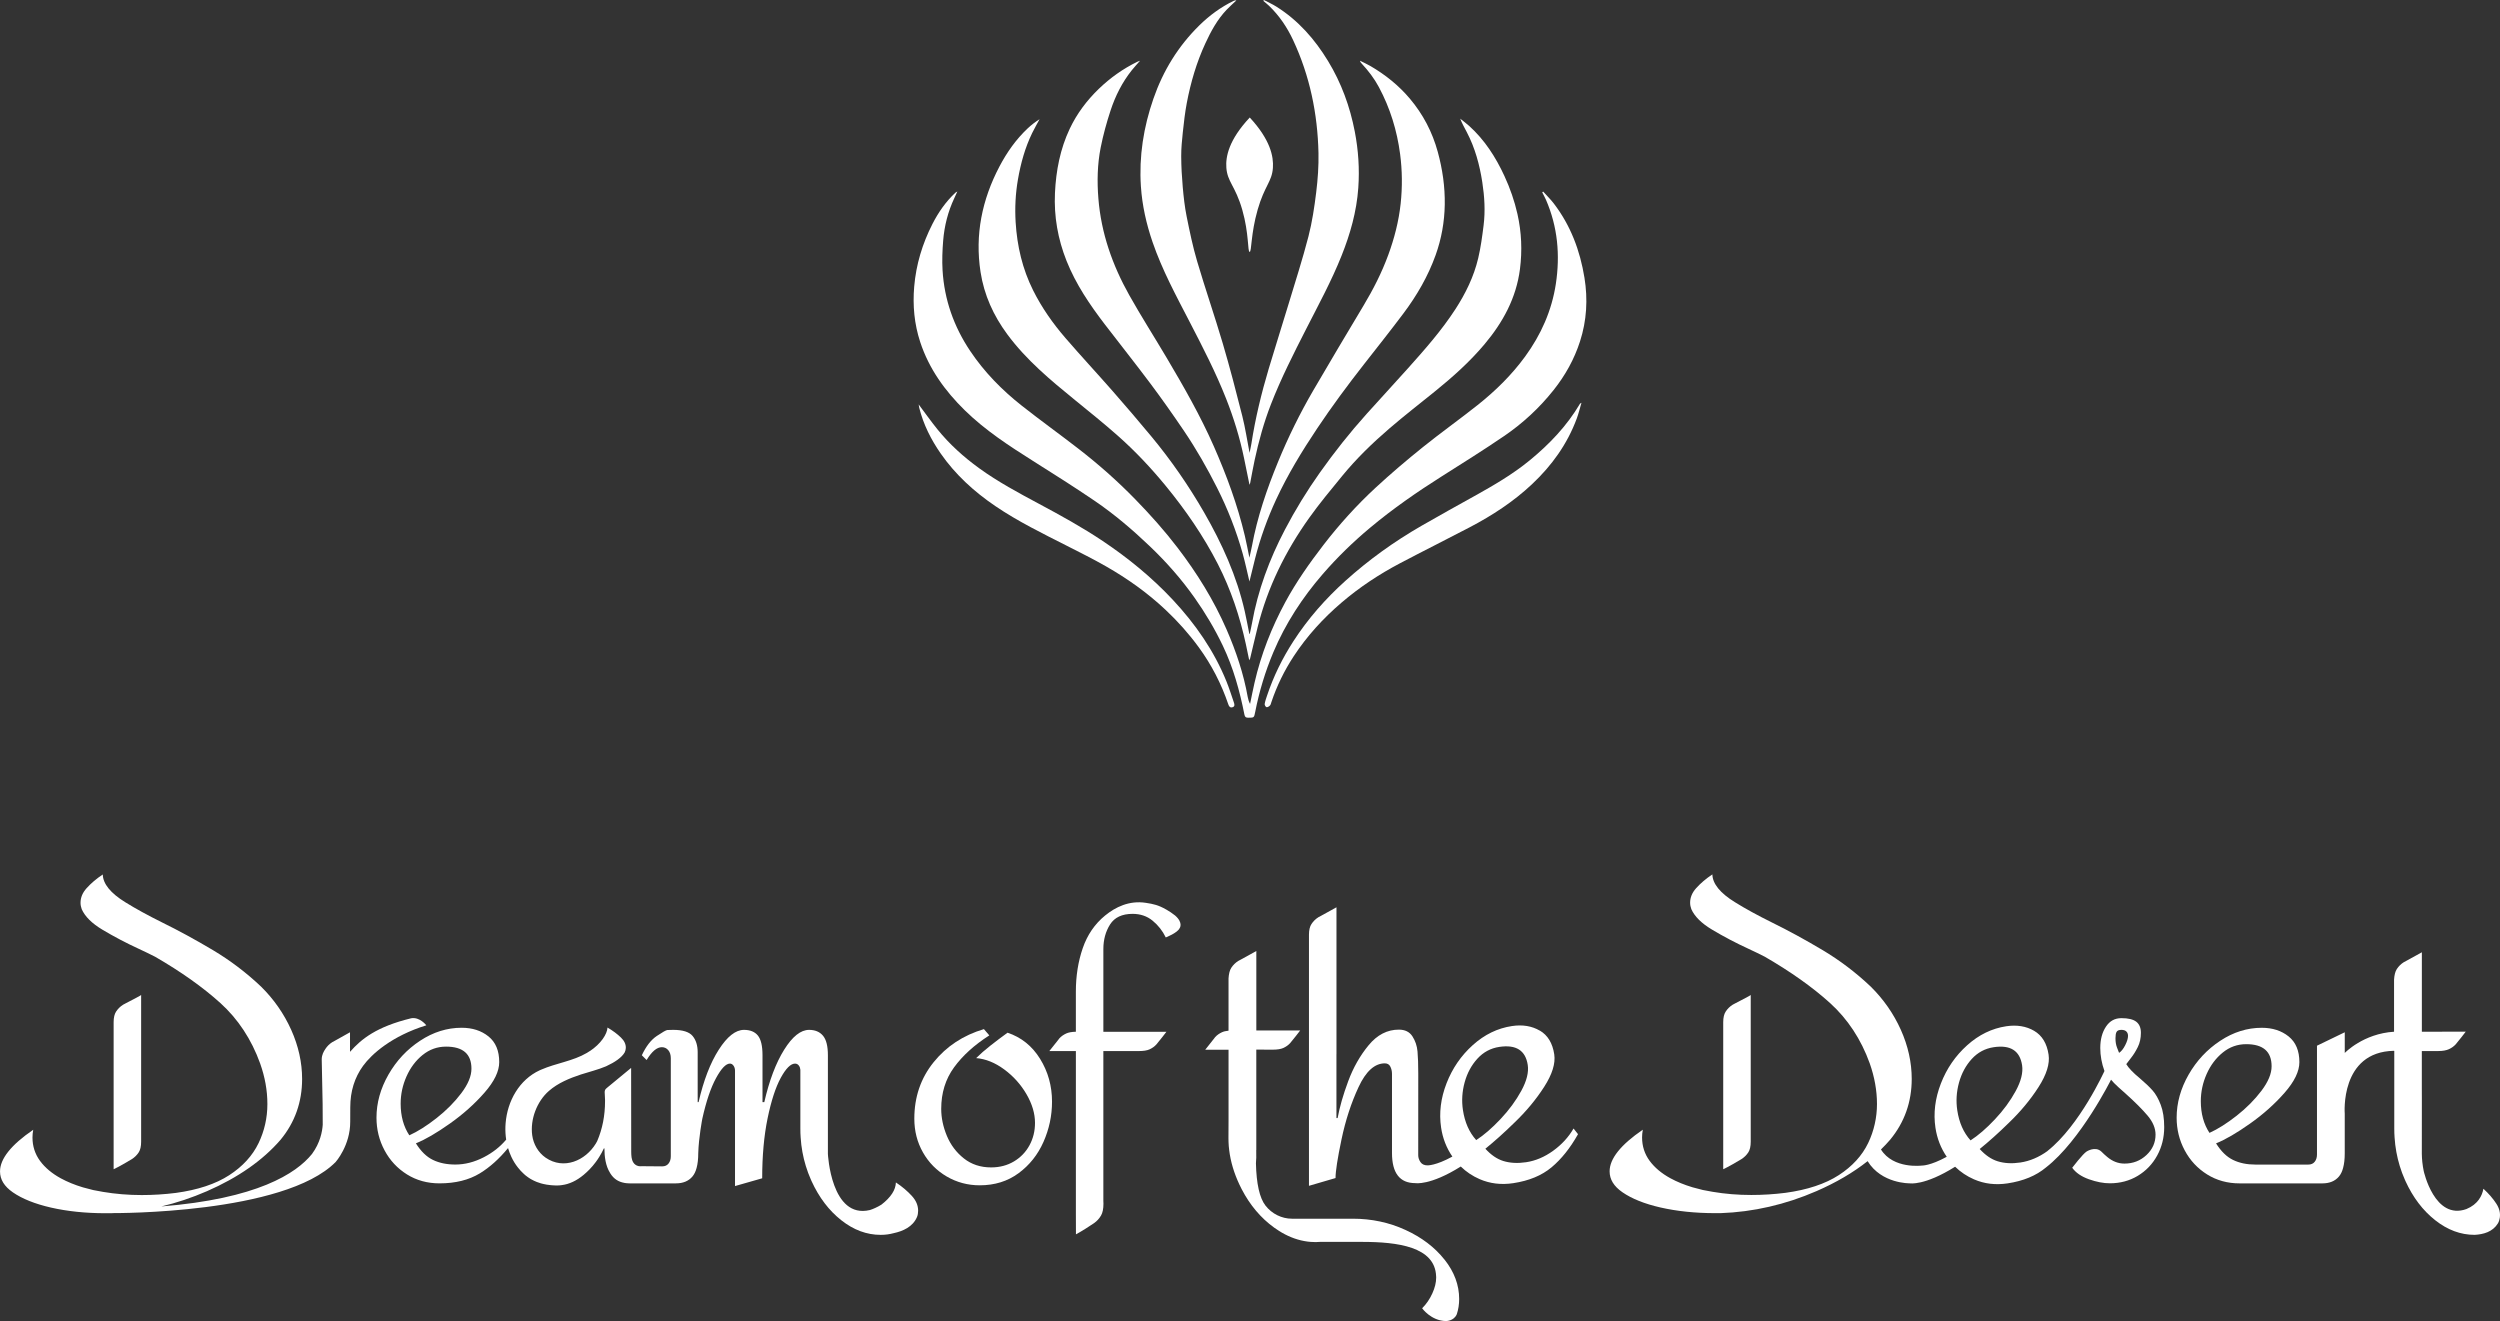 <?xml version="1.0" encoding="UTF-8"?><svg id="Layer_1" xmlns="http://www.w3.org/2000/svg" viewBox="0 0 1467.72 775.58"><rect x="0" y="0" width="1467.72" height="775.58" fill="#333333" stroke="none"/><defs><style>.cls-1{fill:#fff;}</style></defs><path class="cls-1" d="M905.96,112.46c2.1,2.34,4.36,4.54,6.27,7.03,9.88,12.91,15.42,27.69,17.99,43.58,2.04,12.6,1.34,25.12-2.62,37.38-3.38,10.48-8.63,19.89-15.46,28.5-8.36,10.54-18.15,19.6-29.22,27.13-11.96,8.14-24.22,15.83-36.45,23.56-14.61,9.24-28.79,19.07-42.07,30.17-10,8.35-19.31,17.4-27.83,27.23-11.96,13.8-21.86,28.97-28.99,45.85-4.76,11.29-8.29,22.97-10.65,35-.68,3.49-.63,3.46-4.1,3.47-1.35,0-1.96-.33-2.26-1.87-2.75-13.88-6.5-27.46-12.62-40.29-4.71-9.88-10.27-19.25-16.59-28.2-7.71-10.94-16.5-20.92-26.16-30.15-10.18-9.73-20.88-18.87-32.51-26.79-11.9-8.11-24.1-15.78-36.28-23.48-14.07-8.89-27.99-17.95-39.95-29.65-11.69-11.44-21.08-24.44-26.23-40.16-3.46-10.57-4.46-21.4-3.52-32.48,1.1-13,4.8-25.18,10.69-36.76,3.51-6.89,7.88-13.15,13.55-18.46.17-.16.4-.25,1.1-.66-.74,1.63-1.26,2.8-1.81,3.96-3.71,7.9-5.82,16.26-6.52,24.91-.46,5.76-.7,11.59-.36,17.34,1.02,17.27,6.59,33.06,16.22,47.43,8.29,12.38,18.61,22.9,30.24,32.08,11,8.68,22.4,16.85,33.47,25.44,11.67,9.05,22.74,18.82,33.06,29.41,8.86,9.08,17.31,18.53,25.02,28.62,11.4,14.92,21.26,30.77,28.76,48.03,5.55,12.78,9.97,25.9,12.41,39.65.24,1.35.66,2.66,1.36,3.98.87-4.16,1.67-8.34,2.63-12.49,3.82-16.62,9.99-32.36,18.09-47.33,6.4-11.82,14.12-22.79,22.31-33.43,9.31-12.09,19.52-23.38,30.7-33.72,8.91-8.24,18.19-16.12,27.65-23.73,10.55-8.49,21.62-16.35,32.23-24.78,10.46-8.31,19.98-17.63,27.88-28.48,9.32-12.79,15.63-26.91,18.02-42.61,2.57-16.96,1.1-33.51-5.79-49.39-.64-1.49-1.46-2.9-2.2-4.35.18-.16.35-.33.53-.49Z"/><path class="cls-1" d="M733.7,372.23c.45-2.1.96-4.19,1.33-6.3,3.43-19.37,10.21-37.55,19.31-54.93,6.07-11.61,12.9-22.75,20.46-33.43,8.51-12.02,17.64-23.56,27.48-34.52,8.06-8.98,16.26-17.82,24.31-26.81,9.9-11.06,19.73-22.19,27.84-34.69,6.03-9.3,10.86-19.17,13.41-29.97,1.49-6.31,2.35-12.8,3.16-19.25,1.06-8.46.53-16.95-.76-25.34-1.57-10.23-4.26-20.16-9.1-29.4-1.34-2.55-2.75-5.06-3.89-7.94,1.76,1.42,3.6,2.76,5.28,4.28,9.09,8.22,15.56,18.29,20.67,29.34,3.34,7.21,5.94,14.65,7.68,22.39,2.4,10.68,2.86,21.44,1.47,32.32-2.18,17-10.01,31.29-20.85,44.18-8.63,10.25-18.56,19.13-28.95,27.53-8.98,7.26-18.11,14.35-26.86,21.87-9.94,8.54-19.36,17.67-27.68,27.83-6.65,8.12-13.38,16.2-19.46,24.74-13.87,19.48-24.36,40.65-30.18,63.97-1.54,6.16-2.96,12.36-4.45,18.53-.05.22-.21.42-.52,1.01-.7-3.37-1.31-6.39-1.96-9.39-3.55-16.34-8.78-32.09-16.41-47.01-8.48-16.56-18.96-31.76-30.75-46.12-8.57-10.44-17.8-20.25-27.89-29.18-8.19-7.25-16.73-14.11-25.22-21.02-14.42-11.73-28.7-23.61-39.84-38.7-8.07-10.93-13.57-22.98-15.66-36.51-3.38-21.95.88-42.5,11.12-62,4.37-8.3,9.71-15.89,16.56-22.34,2.13-2.01,4.48-3.79,6.96-5.38-1.44,2.7-2.98,5.35-4.32,8.09-4.2,8.64-6.71,17.79-8.36,27.23-1.45,8.34-1.87,16.73-1.36,25.14.85,13.97,3.96,27.41,10.26,40.01,5.09,10.19,11.6,19.44,19.01,28.02,9.12,10.56,18.62,20.79,27.82,31.28,7.62,8.7,15.14,17.5,22.53,26.4,11.63,14.02,21.97,28.97,31.06,44.75,10.52,18.27,19.15,37.34,23.84,58.01.99,4.37,1.78,8.78,2.66,13.17.09.04.18.07.27.11Z"/><path class="cls-1" d="M733.5,327.44c.57-2.57,1.11-4.71,1.51-6.88,3.15-17.04,8.72-33.34,15.28-49.31,5.97-14.55,12.91-28.65,20.83-42.23,9.68-16.6,19.51-33.12,29.39-49.61,5.7-9.51,10.72-19.35,14.53-29.76,3.58-9.77,6.17-19.8,7.28-30.19,1.03-9.69.93-19.33-.33-28.99-1.81-13.86-5.86-26.99-12.46-39.33-2.74-5.12-6.23-9.67-10.18-13.9-.37-.4-.74-.8-.9-1.59,2.04,1.03,4.15,1.97,6.12,3.12,8.75,5.1,16.58,11.37,23.12,19.12,7.76,9.19,13.22,19.63,16.4,31.25,2.78,10.15,4.28,20.49,4.11,31.01-.17,10.14-1.92,20.02-5.36,29.61-4.47,12.47-11.04,23.78-18.95,34.31-7.55,10.05-15.37,19.9-23.12,29.8-9.57,12.23-18.81,24.69-27.44,37.6-8.95,13.39-17.32,27.12-24.11,41.75-5.16,11.12-9.3,22.64-12.33,34.54-1.15,4.51-2.23,9.03-3.36,13.65-1.32-5.53-2.45-10.98-3.95-16.33-3.75-13.39-8.79-26.28-15.06-38.71-5.8-11.51-12.18-22.68-19.39-33.35-6.37-9.4-12.91-18.7-19.71-27.79-8.74-11.69-17.84-23.1-26.71-34.68-8.89-11.61-17.08-23.65-22.54-37.35-5.12-12.86-7.46-26.19-6.81-39.99.62-13.04,3.05-25.74,8.68-37.64,4.19-8.85,9.98-16.56,17.01-23.36,6.72-6.5,14.25-11.84,22.65-15.94.37-.18.77-.3,1.62-.62-1.83,2.1-3.42,3.79-4.86,5.6-5.63,7.06-9.64,15.05-12.44,23.55-2.34,7.12-4.35,14.4-5.81,21.75-1.97,9.9-2.17,19.97-1.36,30.04,1.63,20.3,8.23,39.06,18.11,56.67,6.99,12.45,14.69,24.51,21.97,36.8,10.03,16.94,19.81,34.03,27.75,52.09,7.46,16.97,13.85,34.31,18.14,52.38.98,4.12,1.74,8.3,2.69,12.92Z"/><path class="cls-1" d="M725.85.26c-1.97,1.87-3.93,3.59-5.72,5.47-5.48,5.75-9.2,12.64-12.5,19.78-5.16,11.16-8.58,22.88-10.87,34.92-1.09,5.72-1.73,11.53-2.35,17.32-.5,4.66-.95,9.35-.93,14.03.03,6.02.37,12.06.9,18.07.51,5.74,1.14,11.5,2.27,17.14,1.78,8.84,3.61,17.71,6.16,26.35,4.77,16.17,10.29,32.11,15.06,48.27,4.16,14.12,7.87,28.37,11.47,42.64,1.76,6.97,2.81,14.11,4.27,21.62.4-1.99.79-3.59,1.05-5.22,2.31-14.97,5.87-29.65,10.19-44.15,3.8-12.72,7.84-25.37,11.68-38.08,3.99-13.18,8.21-26.3,11.66-39.63,2.19-8.5,3.49-17.28,4.56-26.01.93-7.6,1.48-15.32,1.32-22.96-.51-23.06-5.09-45.31-14.91-66.3-3.49-7.47-8.06-14.27-14.04-20.03-1.08-1.04-2.28-1.97-3.42-2.95.11-.18.21-.36.32-.54,2.47,1.3,5.03,2.45,7.39,3.93,12.79,8.05,22.46,19.07,30.25,31.87,7.83,12.85,12.9,26.77,15.73,41.48,2.1,10.9,2.84,21.93,2.05,33.07-.98,13.88-4.72,27.02-9.85,39.86-5.91,14.8-13.52,28.76-20.74,42.92-7.41,14.54-14.81,29.09-20.73,44.33-4.13,10.63-7.14,21.58-9.54,32.71-.96,4.44-1.73,8.92-2.6,13.38-.05.26-.19.51-.41,1.09-1.12-5.48-2.15-10.59-3.21-15.7-2.47-11.95-6.05-23.56-10.53-34.91-6.11-15.49-13.74-30.25-21.38-45.02-7.92-15.31-16.15-30.47-21.78-46.85-3.64-10.61-6.1-21.46-6.85-32.69-1.18-17.7,1.56-34.82,7.34-51.51,5.68-16.41,14.55-30.85,26.95-43.04,5.92-5.81,12.56-10.71,20.06-14.36.27-.13.56-.25.85-.31.23-.05.48-.01.82-.01Z"/><path class="cls-1" d="M928.48,236.41c-1,3.38-1.7,6.39-2.77,9.26-5.56,15.03-14.66,27.67-26.27,38.59-10.89,10.25-23.31,18.33-36.49,25.25-13.66,7.17-27.48,14.03-41.12,21.23-12.23,6.45-23.7,14.04-34.24,23.05-10.81,9.23-20.29,19.63-28.08,31.5-5.5,8.39-9.89,17.38-13.1,26.92-.23.69-.37,1.5-.84,1.99-.51.53-1.44,1.12-2.01.98-.52-.13-1.19-1.28-1.09-1.87.26-1.66.84-3.27,1.38-4.87,3.77-11.33,8.99-21.95,15.48-31.98,8.56-13.25,18.88-24.96,30.56-35.48,13.7-12.34,28.63-23.06,44.6-32.26,10.32-5.95,20.74-11.71,31.15-17.5,11.31-6.29,22.49-12.79,32.52-21.03,11.55-9.49,21.76-20.19,29.41-33.15.08-.13.28-.19.91-.6Z"/><path class="cls-1" d="M539.32,237.41c3.7,4.93,7.2,9.9,11.02,14.62,7.09,8.78,15.42,16.28,24.55,22.89,11.03,7.99,23.01,14.4,34.98,20.81,12.77,6.83,25.46,13.81,37.5,21.87,14.94,10,28.81,21.32,41.11,34.47,13.27,14.19,24.25,29.94,31.58,48.04,1.64,4.05,2.95,8.23,4.36,12.36.36,1.05.65,2.28-.81,2.74-1.43.45-2.07-.47-2.49-1.71-4.08-12.03-9.83-23.2-17.32-33.46-5.81-7.96-12.34-15.26-19.53-22.03-10.56-9.94-22.27-18.26-34.8-25.43-7.54-4.31-15.32-8.2-23.07-12.13-14.3-7.26-28.73-14.28-42.04-23.33-12.46-8.47-23.44-18.44-32.08-30.86-5.71-8.22-10.15-17.05-12.6-26.8-.17-.69-.24-1.42-.35-2.06Z"/><path class="cls-1" d="M747.31,98.53c.46-6.63-1.5-16.5-13.6-29.54-12.28,13.12-14.23,22.96-13.73,29.54.31,4.06,1.57,6.69,3.24,9.9,1.79,3.44,4.04,7.56,6.12,14.82,3.99,13.97,3.06,24.61,4.3,24.63,1.24.02.63-10.61,4.72-24.8,4.07-14.13,8.38-16.35,8.95-24.54Z"/><path class="cls-1" d="M346.21,617.15c6.62-4.38,10.24-10.03,10.45-13.89,3.11,1.82,5.77,3.8,7.91,5.89,1.97,1.92,2.9,3.91,2.84,6.1-.02.87-.27,1.78-.66,2.6-1.69,2.97-5.65,5.72-10.91,8.15h0c-4.76,2.03-9.97,3.25-14.76,4.81-6.68,2.21-13.43,4.96-18.8,9.64-7.09,6.17-11.1,16.75-9.82,26.08.72,5.21,3.49,10.08,7.84,13.1,10.68,7.38,23.39,1.75,29.48-8.23.3-.47.56-.96.82-1.46,3.09-7.21,4.61-15.01,4.61-23.41.02-.3,0-.58,0-.87-.02-1.21-.09-2.39-.17-3.56-.04-.51-.07-1.02,0-1.51.03-.21.09-.42.17-.61.26-.6.79-1.03,1.3-1.46.33-.28.68-.58,1.03-.86l.19-.15c4.26-3.53,8.52-7.03,12.8-10.56v5.24c.02,14.66.03,29.35.05,44.01,0,.56.02,1.16.05,1.74.12,2.23.6,4.45,2.3,5.77.54.44,1.17.72,1.84.86l.44.09c.35.05.72.07,1.09.03.16,0,.33,0,.51-.03l11.92.1c1.63,0,2.89-.54,3.77-1.67.88-1.1,1.32-2.54,1.32-4.29v-57.52c0-1.99-.5-3.57-1.49-4.73-.99-1.17-2.25-1.76-3.77-1.76-2.92,0-5.91,2.52-8.94,7.54l-2.81-2.8c2.46-5.26,5.38-9.03,8.77-11.31,3.39-2.28,5.46-3.45,6.22-3.51.76-.06,1.9-.09,3.42-.09,5.61,0,9.41,1.2,11.4,3.59,1.99,2.4,2.98,5.58,2.98,9.56v29.28h.53c2.92-12.74,6.87-23,11.84-30.77,4.97-7.77,9.91-11.66,14.82-11.66,3.62,0,6.34,1.11,8.15,3.33,1.81,2.22,2.72,6.08,2.72,11.57v27.53h1.05c2.92-12.74,6.81-23,11.66-30.77,4.85-7.77,9.73-11.66,14.64-11.66,3.51,0,6.22,1.14,8.15,3.42,1.93,2.28,2.89,6.11,2.89,11.49h0s0,57.92,0,57.92h0s1.83,38.43,24.68,32.94h0c1-.32,2.03-.72,3.07-1.2,1.3-.59,2.54-1.25,3.71-1.99h0c5.52-4.29,8.35-8.65,8.45-13.01,3.73,2.47,6.92,5.19,9.52,8.08,2.38,2.66,3.54,5.46,3.54,8.57,0,1.23-.2,2.57-.7,3.73-2.46,5.7-8.2,8.25-13.73,9.42h0c-2.39.65-4.9.98-7.54.98-8.19,0-15.91-2.86-23.15-8.59-7.26-5.72-13.06-13.38-17.45-22.97-.1-.19-.17-.4-.26-.6l-.07-.16-.04-.07c-1.17-2.63-2.16-5.29-3-8.05-1.65-5.37-2.67-10.96-3.03-16.75-.07-.88-.1-1.74-.14-2.62-.02-.86-.03-1.74-.03-2.63v-34.46c-.07-.93-.35-1.74-.84-2.42-.58-.81-1.33-1.22-2.28-1.22-2.56,0-5.37,2.81-8.42,8.41-3.03,5.61-5.61,13.54-7.71,23.76h0c-2.1,10.23-3.16,21.95-3.16,35.16l-15.96,4.56v-67.69c0-1.17-.29-2.16-.87-2.98-.59-.82-1.29-1.23-2.11-1.23-2.34,0-5.06,2.84-8.15,8.51-3.1,5.67-5.79,13.62-8.06,23.85,0,0-2.13,11-2.39,20.25,0,3.4-.32,6.26-.96,8.61-.54,2.1-1.38,3.8-2.45,5.07-2.28,2.7-5.52,4.03-9.73,4.03h-27.19c-.21,0-.44,0-.65-.02l-.26-.02c-.16,0-.28,0-.44-.02h-.07c-.21-.02-.42-.05-.63-.07-.24-.03-.49-.07-.74-.1l-.24-.05c-3.51-.61-6.21-2.38-8.1-5.33-.11-.18-.21-.35-.32-.53-2.63-4.14-3.3-9.61-3.3-14.38h-.33c-.82,1.75-1.72,3.42-2.72,5-.65,1.05-1.33,2.07-2.07,3.05-1.11,1.48-2.26,2.86-3.53,4.17-1.12,1.16-2.3,2.26-3.54,3.3-.51.44-1.04.84-1.56,1.22-.51.39-1.04.74-1.56,1.09-.53.33-1.05.65-1.58.95l-.02.02c-.52.3-1.05.56-1.59.81-.53.24-1.07.49-1.61.68-.54.21-1.09.4-1.63.56l-.05.02c-.53.16-1.07.28-1.61.4-.54.11-1.09.21-1.65.28h-.02c-.25.03-.49.07-.74.09-.25.04-.47.05-.72.07-.16,0-.32.02-.47.02-.3.02-.58.02-.88.02-.44,0-.89,0-1.33-.02-.49-.02-1-.05-1.49-.09-.37-.02-.75-.05-1.12-.1-.68-.07-1.33-.16-1.98-.26h-.07l-.32-.07c-.51-.07-1.02-.17-1.53-.3-.51-.12-1.02-.25-1.52-.38-.82-.25-1.65-.53-2.46-.83-1.1-.44-2.19-.95-3.23-1.54-.26-.14-.51-.28-.75-.44-.42-.26-.82-.53-1.23-.82-.42-.28-.82-.6-1.21-.91l-.14-.11-.14-.1c-.3-.24-.6-.51-.88-.79-1.26-1.12-2.42-2.38-3.47-3.73-1.54-1.93-2.84-4.05-3.89-6.3-.39-.86-.75-1.72-1.09-2.6-.32-.84-.6-1.69-.85-2.55h0c-5.24,6.36-10.76,11.31-16.57,14.84-6.43,3.91-14.32,5.87-23.67,5.87-7.13,0-13.5-1.75-19.11-5.26-5.61-3.51-10-8.21-13.15-14.11-3.16-5.9-4.74-12.3-4.74-19.2,0-8.65,2.34-17.07,7.01-25.25,4.68-8.18,10.87-14.82,18.59-19.9,7.71-5.09,15.84-7.63,24.37-7.63,6.31,0,11.57,1.69,15.78,5.08,4.21,3.39,6.31,8.41,6.31,15.08,0,5.38-2.89,11.37-8.68,17.97-5.79,6.61-12.57,12.66-20.34,18.15-7.77,5.5-14.41,9.36-19.9,11.57,2.92,4.68,6.25,7.92,9.99,9.73,3.74,1.81,8.12,2.72,13.15,2.72,5.61,0,11.19-1.43,16.75-4.3,5.22-2.69,9.59-6.14,13.11-10.33v.04c-.39-2.56-.54-5.16-.45-7.75.02-.65.05-1.3.12-1.95,1.04-12.96,7.98-25.5,20.04-31.06.21-.1.42-.19.65-.28l.26-.11c8.72-3.8,18.55-4.96,26.81-9.82l.05-.04c.6-.35,1.19-.74,1.79-1.14M248.11,619.36c-4.03,3.27-7.19,7.48-9.47,12.62-2.28,5.15-3.42,10.46-3.42,15.96,0,7.25,1.69,13.44,5.09,18.59,4.91-2.22,10.23-5.58,15.96-10.08,5.73-4.5,10.58-9.38,14.55-14.64,3.97-5.26,5.96-10.05,5.96-14.38,0-8.65-4.97-12.97-14.9-12.97-5.14,0-9.73,1.64-13.76,4.91"/><path class="cls-1" d="M580.81,607.87c-8.77,5.61-15.67,11.87-20.69,18.76-5.03,6.9-7.54,15.02-7.54,24.37,0,5.26,1.11,10.55,3.33,15.87,2.22,5.32,5.55,9.73,9.99,13.24,4.44,3.51,9.76,5.26,15.96,5.26,5.02,0,9.5-1.17,13.42-3.51,3.91-2.33,6.95-5.49,9.12-9.47,2.16-3.97,3.24-8.36,3.24-13.15,0-5.49-1.67-11.1-4.99-16.83-3.34-5.73-7.69-10.58-13.07-14.55-5.38-3.97-10.87-6.19-16.48-6.66,2.34-2.34,5.14-4.79,8.42-7.37,3.27-2.57,6.6-5.08,9.99-7.54,8.07,2.69,14.44,7.8,19.11,15.34,4.67,7.54,7.01,15.93,7.01,25.16,0,8.18-1.67,16.04-5,23.58-3.33,7.54-8.22,13.68-14.64,18.41-6.43,4.74-14.03,7.1-22.8,7.1-7.01,0-13.47-1.73-19.38-5.17-5.91-3.45-10.55-8.15-13.94-14.12-3.39-5.96-5.08-12.56-5.08-19.81,0-12.74,3.77-23.79,11.31-33.14,7.54-9.35,17.39-15.84,29.55-19.46l3.16,3.68Z"/><path class="cls-1" d="M904,605.03c4.66,2.73,7.49,7.39,8.48,13.97.8,5.32-1.17,11.68-5.91,19.07-4.74,7.39-10.55,14.38-17.42,20.97h0c-6.21,6.09-11.91,11.15-17.09,15.35l-.02.02c3.33,3.65,6.82,6.04,10.48,7.18,3.97,1.24,8.44,1.48,13.41.74,5.55-.83,10.86-3.08,15.92-6.74,5.06-3.66,9.05-8.01,11.96-13.06l2.63,3.33c-4.57,8.13-9.75,14.61-15.52,19.44-5.78,4.83-13.29,7.94-22.54,9.33-7.05,1.06-13.61.27-19.68-2.36-4.19-1.82-7.89-4.29-11.1-7.42h0c-18.09,11.36-26.7,9.75-26.7,9.75-9.12,0-13.68-5.9-13.68-17.71v-46.47c0-1.52-.32-2.92-.96-4.21-.64-1.29-1.72-1.93-3.24-1.93-5.96,0-11.11,4.65-15.43,13.94-4.33,9.29-7.66,19.52-10,30.69-2.34,11.17-3.51,18.73-3.51,22.71l-15.6,4.56v-127.16h0v-20.27c0-2.69.49-4.8,1.47-6.27,1.07-1.62,2.4-2.93,4.07-3.99l1.59-.85c2.95-1.59,9.02-4.98,9.02-4.98v86.28h-.02v37.46h.7c1.17-6.43,3.24-13.65,6.22-21.66,2.98-8.01,6.98-15.05,12.01-21.13,5.02-6.08,10.93-9.12,17.71-9.12,3.62,0,6.28,1.31,7.98,3.95,1.69,2.63,2.69,5.58,2.98,8.85.29,3.28.44,7.6.44,12.98l-.02,47.95c0,1.4.44,2.74,1.31,4.03.88,1.29,2.25,1.93,4.12,1.93,0,0,4.8.23,14.62-5.16h0c-3.47-5.05-5.68-10.72-6.62-17.01-1.28-8.56-.22-17.23,3.19-26.01,3.41-8.78,8.55-16.27,15.42-22.44,6.87-6.18,14.53-9.9,22.97-11.17,6.24-.94,11.7-.04,16.36,2.69M867.37,621.52c-3.5,3.84-6,8.47-7.49,13.89-1.49,5.43-1.83,10.86-1.01,16.29,1.08,7.17,3.67,13.04,7.79,17.63,4.53-2.92,9.29-7.04,14.28-12.34,5-5.3,9.07-10.85,12.22-16.64,3.15-5.79,4.4-10.83,3.76-15.11-1.29-8.55-6.84-12.09-16.67-10.62-5.09.76-9.38,3.07-12.88,6.9"/><path class="cls-1" d="M248.91,670.12c-.3.25-.6.47-.89.7l-.32.19"/><path class="cls-1" d="M66.71,600.12c0-2.69.49-4.8,1.47-6.27,1.07-1.62,2.4-2.93,4.07-3.99l1.59-.85c2.95-1.59,9.82-4.98,9.02-4.98v86.28c0,2.69-.48,4.79-1.43,6.25-1.04,1.59-2.37,2.89-4.06,3.98-2.02,1.29-8.24,4.82-10.66,5.91,0,0,2.92-2.03,0,0v-86.31Z"/><path class="cls-1" d="M1318.73,613.02c9.94,0,14.9,4.33,14.9,12.98,0,4.33-1.99,9.12-5.96,14.38-3.98,5.26-8.83,10.14-14.55,14.64-5.73,4.5-11.05,7.86-15.96,10.08-3.39-5.14-5.09-11.34-5.09-18.59,0-5.49,1.14-10.81,3.42-15.96,2.28-5.14,5.44-9.35,9.47-12.62,4.03-3.27,8.62-4.91,13.76-4.91M1448.1,709.79c-18.84,6.84-25.17-22.3-25.17-22.3h0c-.34-1.65-.62-3.41-.82-5.27-.16-1.52-.26-3.1-.29-4.76l.02-32.11-.02-6.52v-21.77h9.64c2.69,0,4.79-.42,6.25-1.08,1.59-.73,2.89-1.66,3.98-2.84,1.29-1.41,5.91-7.45,5.91-7.45,0,0-2.03,2.04,0,0l-23.93.02h-1.83v-46.64s-6.07,3.39-9.02,4.98l-1.59.85c-1.67,1.06-3,2.37-4.07,3.99-.97,1.47-1.47,3.58-1.64,6.27v30.54h.14c-18.26,1.09-29.08,12.48-29.08,12.48v-12.15l-16.31,7.89v63.83c0,1.75-.44,3.19-1.32,4.29-.88,1.13-2.14,1.67-3.77,1.67h-31.02c-5.03,0-9.41-.9-13.15-2.72-3.74-1.81-7.07-5.05-9.99-9.73,5.49-2.22,12.13-6.08,19.9-11.57,7.77-5.49,14.55-11.54,20.34-18.15,5.79-6.6,8.68-12.59,8.68-17.97,0-6.66-2.1-11.69-6.31-15.08-4.21-3.39-9.47-5.09-15.78-5.09-8.53,0-16.66,2.54-24.37,7.63-7.71,5.08-13.91,11.72-18.59,19.9-4.67,8.18-7.01,16.6-7.01,25.25,0,6.9,1.58,13.3,4.74,19.2,3.15,5.9,7.54,10.61,13.15,14.11,5.61,3.51,11.98,5.26,19.11,5.26h48.55c4.21,0,7.45-1.33,9.73-4.03,1.07-1.26,1.91-2.96,2.45-5.07.65-2.35.96-5.21.96-8.61v-23.15s-2.98-36.39,28.94-36.98l.14.13v45.49c0,.89.02,1.77.04,2.63.03.88.07,1.74.14,2.61.37,5.79,1.39,11.38,3.03,16.75.84,2.75,1.82,5.42,3,8.05l.04.07.07.16c.09.19.16.4.26.6,4.38,9.59,10.19,17.25,17.45,22.97,7.24,5.73,14.96,8.59,23.15,8.59h0c5.23-.29,10.55-1.75,13.6-6.63.62-.99.99-2.19,1.16-3.32.44-2.85-.23-5.58-2.03-8.36-1.96-3.02-4.51-5.96-7.58-8.75-.73,4.16-3.32,9.16-9.88,11.87"/><path class="cls-1" d="M848.07,739.49c5.73,7.24,8.59,14.96,8.59,23.15,0,3.16-.47,6.14-1.4,8.94-1.72,4.07-6.41,4-6.41,4-8.77-.2-13.93-7.51-13.93-7.51,2.45-2.45,4.45-5.35,5.96-8.68,1.53-3.33,2.28-6.45,2.28-9.38,0-.26-.02-.54-.04-.8-.65-17.29-22.67-20.11-43.45-20.11h-24.74c-.84.09-1.68.12-2.54.12-.98,0-1.96-.03-2.93-.12h-.07c-.58-.05-1.14-.1-1.7-.18l-.16-.02c-5.1-.68-10.08-2.42-14.95-5.23-.58-.35-1.17-.7-1.75-1.07-.95-.6-1.88-1.23-2.81-1.89-7.84-5.67-14.17-13.19-19.03-22.53-.49-.95-.96-1.9-1.4-2.84-3.02-6.45-5.12-13.19-5.96-20.21-.19-1.51-.32-3.02-.37-4.54-.03-.7-.05-1.4-.05-2.12v-.28l.05-10.43v-.66s0-40.91,0-40.91v.09h-13.68s3.39-4.24,4.98-6.31l.85-1.11c1.07-1.16,2.37-2.09,3.99-2.84,1-.46,2.29-.77,3.85-.92h0v-30.68c.17-2.69.67-4.8,1.64-6.27,1.07-1.62,2.4-2.93,4.07-3.99l1.59-.85c2.96-1.59,9.02-4.98,9.02-4.98v46.63h25.76s-4.61,6.03-5.91,7.45c-1.09,1.18-2.39,2.11-3.98,2.84-1.45.66-3.55,1-6.25,1l-9.64-.04v58.95h-.04l.02,4.55c0,1.09-.21,2.23-.19,3.24.27,12.08,2.14,20.36,5.58,24.81,3.75,4.86,9.59,7.73,15.55,7.73h35.75c10.99,0,21.29,2.19,30.86,6.58,9.59,4.38,17.24,10.21,22.97,17.45"/><path class="cls-1" d="M684.67,533.96c1.88,1.07,3.62,2.25,5.24,3.54h0c5,4.4,2.63,7.43,2.63,7.43-1.26,2.77-8.13,5.43-8.13,5.43-1.87-3.86-4.44-7.13-7.71-9.82-3.27-2.69-7.19-4.03-11.75-4.03-6.2,0-10.61,2.08-13.24,6.22-2.63,4.15-3.94,8.97-3.94,14.47v48.57h9.62s27.38,0,27.38,0c0,0-4.61,6.03-5.91,7.45-1.09,1.18-2.39,2.11-3.98,2.84-1.45.66-3.55,1-6.25,1h-20.87v87.97s.06,1.63.06,1.63c0,3.01-.48,5.35-1.43,6.97-1.04,1.77-2.37,3.23-4.06,4.44-2.02,1.44-8.24,5.37-10.66,6.59h0l-.04-11.91v-95.69h-15.59s3.49-4.3,5.07-6.37l.85-1.11c1.07-1.16,2.37-2.09,3.99-2.84,1.36-.63,3.27-.97,5.67-1.02h0s0-23.61,0-23.61c0-9.12,1.34-17.59,4.03-25.43,2.69-7.83,7.07-14.23,13.15-19.2,6.08-4.96,14.14-8.92,23.85-7.45,4.59.7,7.39,1.31,12.01,3.94"/><path class="cls-1" d="M94.55,708.31c56.38-4.52,79.29-19.3,88.59-30.8,4.81-6.5,6.06-13.15,6.33-17.16h0s-.06-12.18-.06-12.18l-.53-26.21c0-2.69,1.16-4.63,2.12-6.1,1.06-1.62,2.37-2.93,4.01-3.99l1.57-.85c2.91-1.59,8.9-4.98,8.9-4.98v11.37h.11c6.48-7.35,15.39-14.64,35.84-19.6,5.02-.88,8.86,4.14,8.86,4.14-20.3,6.3-32.09,16.88-37.11,23.77-5.03,6.9-7.54,15.02-7.54,24.37l-.03,8.42h0c.07,14.02-8.55,23.68-8.55,23.68h0c-30.22,30.64-130.18,30-130.18,30h0c-.57.03-1.15.06-1.72.08h-3.23c-11.61,0-22.39-1.12-32.03-3.32-9.36-2.14-16.88-5.15-22.38-8.96-5.05-3.51-7.51-7.53-7.51-12.29,0-7.38,6.55-15.58,19.49-24.42-.29,1.56-.43,3.07-.43,4.54,0,5.11,1.5,9.74,4.45,13.75,2.91,3.95,6.99,7.37,12.13,10.18,3.88,2.12,8.26,3.91,13.05,5.34l6.04,1.58,5.77,1.07c7.29,1.23,14.91,1.86,22.7,1.86,6.65,0,13.38-.42,20.02-1.26,12.87-1.75,23.39-5.24,31.34-10.4,7.88-5.11,13.67-11.44,17.22-18.81,3.44-7.14,5.19-14.86,5.19-22.93s-1.43-15.88-4.26-23.89c-5.08-14.11-12.94-26.04-23.38-35.48-10.2-9.22-23.07-18.35-38.25-27.13-3.16-1.61-6.24-3.11-9.52-4.62-7.48-3.44-14.71-7.24-21.5-11.31-6.13-3.67-10.19-7.7-12.09-12-.44-1.18-.7-2.5-.7-3.73,0-3.11,1.16-5.91,3.54-8.57,2.59-2.89,5.79-5.61,9.52-8.08.12,5.5,4.6,11.01,13.32,16.36,5.88,3.66,13.21,7.68,21.76,11.92,9.36,4.59,19.31,10.02,29.61,16.14,10.07,6,19.58,13.2,28.25,21.42,7.48,7.37,13.45,15.94,17.69,25.38,4.25,9.46,6.4,19.17,6.4,28.86,0,13.52-4.26,25.53-12.67,35.69-10.4,12.05-24.97,22.23-43.25,30.19-8.81,3.83-17.79,6.83-26.89,8.98h0Z"/><path class="cls-1" d="M1242.6,605.85c.41-.82,1.37-1.23,2.89-1.23,1.28,0,2.25.33,2.89.97.64.64.96,1.49.96,2.54,0,1.52-.56,3.36-1.67,5.52-1.11,2.17-2.31,3.66-3.59,4.47-.24-.59-.64-1.64-1.23-3.16-.59-1.52-.88-3.33-.88-5.43,0-1.64.2-2.86.61-3.68M1157.6,621.7c3.5-3.83,7.8-6.14,12.88-6.9,9.83-1.48,15.38,2.07,16.67,10.62.64,4.28-.61,9.31-3.76,15.11-3.15,5.79-7.22,11.34-12.22,16.64-4.99,5.3-9.76,9.42-14.28,12.34-4.12-4.58-6.71-10.46-7.79-17.63-.82-5.43-.48-10.86,1.01-16.29,1.49-5.42,3.99-10.05,7.49-13.89M1202.07,675.75c-5.07,3.66-10.37,5.9-15.92,6.74-4.97.75-9.44.5-13.41-.74-3.66-1.14-7.15-3.53-10.48-7.18h0c5.19-4.2,10.89-9.26,17.11-15.37h0c6.87-6.59,12.68-13.58,17.42-20.97,4.74-7.39,6.71-13.75,5.91-19.07-.99-6.59-3.82-11.24-8.48-13.97-4.66-2.72-10.12-3.62-16.36-2.69-8.44,1.27-16.1,4.99-22.97,11.17-6.87,6.17-12.02,13.66-15.42,22.44-3.41,8.79-4.47,17.46-3.19,26.01.95,6.29,3.16,11.96,6.63,17.01h0c-9.82,5.39-14.62,5.16-14.62,5.16,0,0-16.74,2.2-24-9.45h0c1.91-1.86,3.71-3.76,5.39-5.72,8.41-10.16,12.67-22.17,12.67-35.69,0-9.69-2.15-19.4-6.4-28.86-4.24-9.45-10.22-18.01-17.7-25.38-8.67-8.22-18.18-15.42-28.25-21.42-10.29-6.12-20.25-11.55-29.61-16.14-8.55-4.24-15.89-8.25-21.76-11.92-8.72-5.35-13.2-10.85-13.32-16.36-3.73,2.47-6.92,5.19-9.52,8.08-2.38,2.66-3.54,5.46-3.54,8.57,0,1.23.26,2.55.7,3.73,1.9,4.3,5.96,8.33,12.09,12,6.79,4.07,14.02,7.87,21.5,11.31,3.28,1.52,6.36,3.01,9.52,4.62,15.18,8.78,28.05,17.91,38.25,27.13,10.44,9.44,18.3,21.37,23.38,35.48,2.83,8.01,4.26,16.05,4.26,23.89s-1.74,15.79-5.19,22.93c-3.55,7.37-9.34,13.7-17.22,18.81-7.95,5.15-18.47,8.65-31.34,10.4-6.64.84-13.37,1.26-20.02,1.26-7.79,0-15.42-.62-22.7-1.86l-5.77-1.07-6.04-1.58c-4.79-1.43-9.17-3.22-13.05-5.34-5.14-2.81-9.22-6.24-12.13-10.18-2.96-4.01-4.45-8.63-4.45-13.75,0-1.46.14-2.98.43-4.54-12.95,8.84-19.49,17.04-19.49,24.42,0,4.77,2.46,8.78,7.51,12.29,5.49,3.81,13.02,6.83,22.38,8.96,9.64,2.2,20.42,3.32,32.03,3.32h3.23c19.16-.67,38.1-5.01,56.3-12.93,11.52-5.01,21.57-10.91,30.02-17.6h0c8.19,13.31,24.67,13.02,24.67,13.02,0,0,8.61,1.61,26.7-9.75l.05.05c3.19,3.1,6.88,5.56,11.05,7.37,6.07,2.64,12.63,3.42,19.68,2.36,9.25-1.39,16.76-4.5,22.54-9.33h0c20.45-15.9,38.22-51.55,38.22-51.55.94,1.17,2.4,2.66,4.39,4.47,1.99,1.82,3.33,3.01,4.03,3.59,5.61,5.03,9.96,9.38,13.06,13.06,3.1,3.68,4.65,7.39,4.65,11.13,0,4.68-1.79,8.68-5.35,12.01-3.57,3.33-7.86,5-12.89,5-3.63,0-6.99-1.28-10.08-3.86-1.21-1-2.4-2.09-3.56-3.25h0c-3.56-3.25-8.56,0-8.56,0-2.26,1.38-8.49,9.56-8.49,9.56,2.1,2.92,5.37,5.17,9.82,6.75,4.44,1.58,8.53,2.37,12.28,2.37,6.08,0,11.54-1.46,16.39-4.38,4.85-2.92,8.65-6.89,11.4-11.92,2.75-5.02,4.12-10.58,4.12-16.66,0-5.14-.67-9.5-2.02-13.06-1.35-3.56-2.95-6.4-4.82-8.5-1.87-2.11-4.38-4.5-7.54-7.19-3.85-3.16-6.48-5.9-7.89-8.24.47-.7,1.41-1.93,2.81-3.68,1.4-1.75,2.72-3.86,3.94-6.31,1.23-2.45,1.84-5.26,1.84-8.42,0-2.92-.91-5.08-2.72-6.49-1.81-1.4-4.71-2.1-8.68-2.1s-6.9,1.67-9.12,5c-2.22,3.33-3.33,7.51-3.33,12.54,0,4.44.82,8.94,2.45,13.5,0,0-14.45,31.95-33.43,46.92"/><path class="cls-1" d="M1011.68,600.12c0-2.69.49-4.8,1.47-6.27,1.07-1.62,2.4-2.93,4.07-3.99l1.59-.85c2.95-1.59,9.82-4.98,9.02-4.98v86.28c0,2.69-.48,4.79-1.43,6.25-1.04,1.59-2.37,2.89-4.06,3.98-2.02,1.29-8.24,4.82-10.66,5.91,0,0,2.92-2.03,0,0v-86.31Z"/></svg>